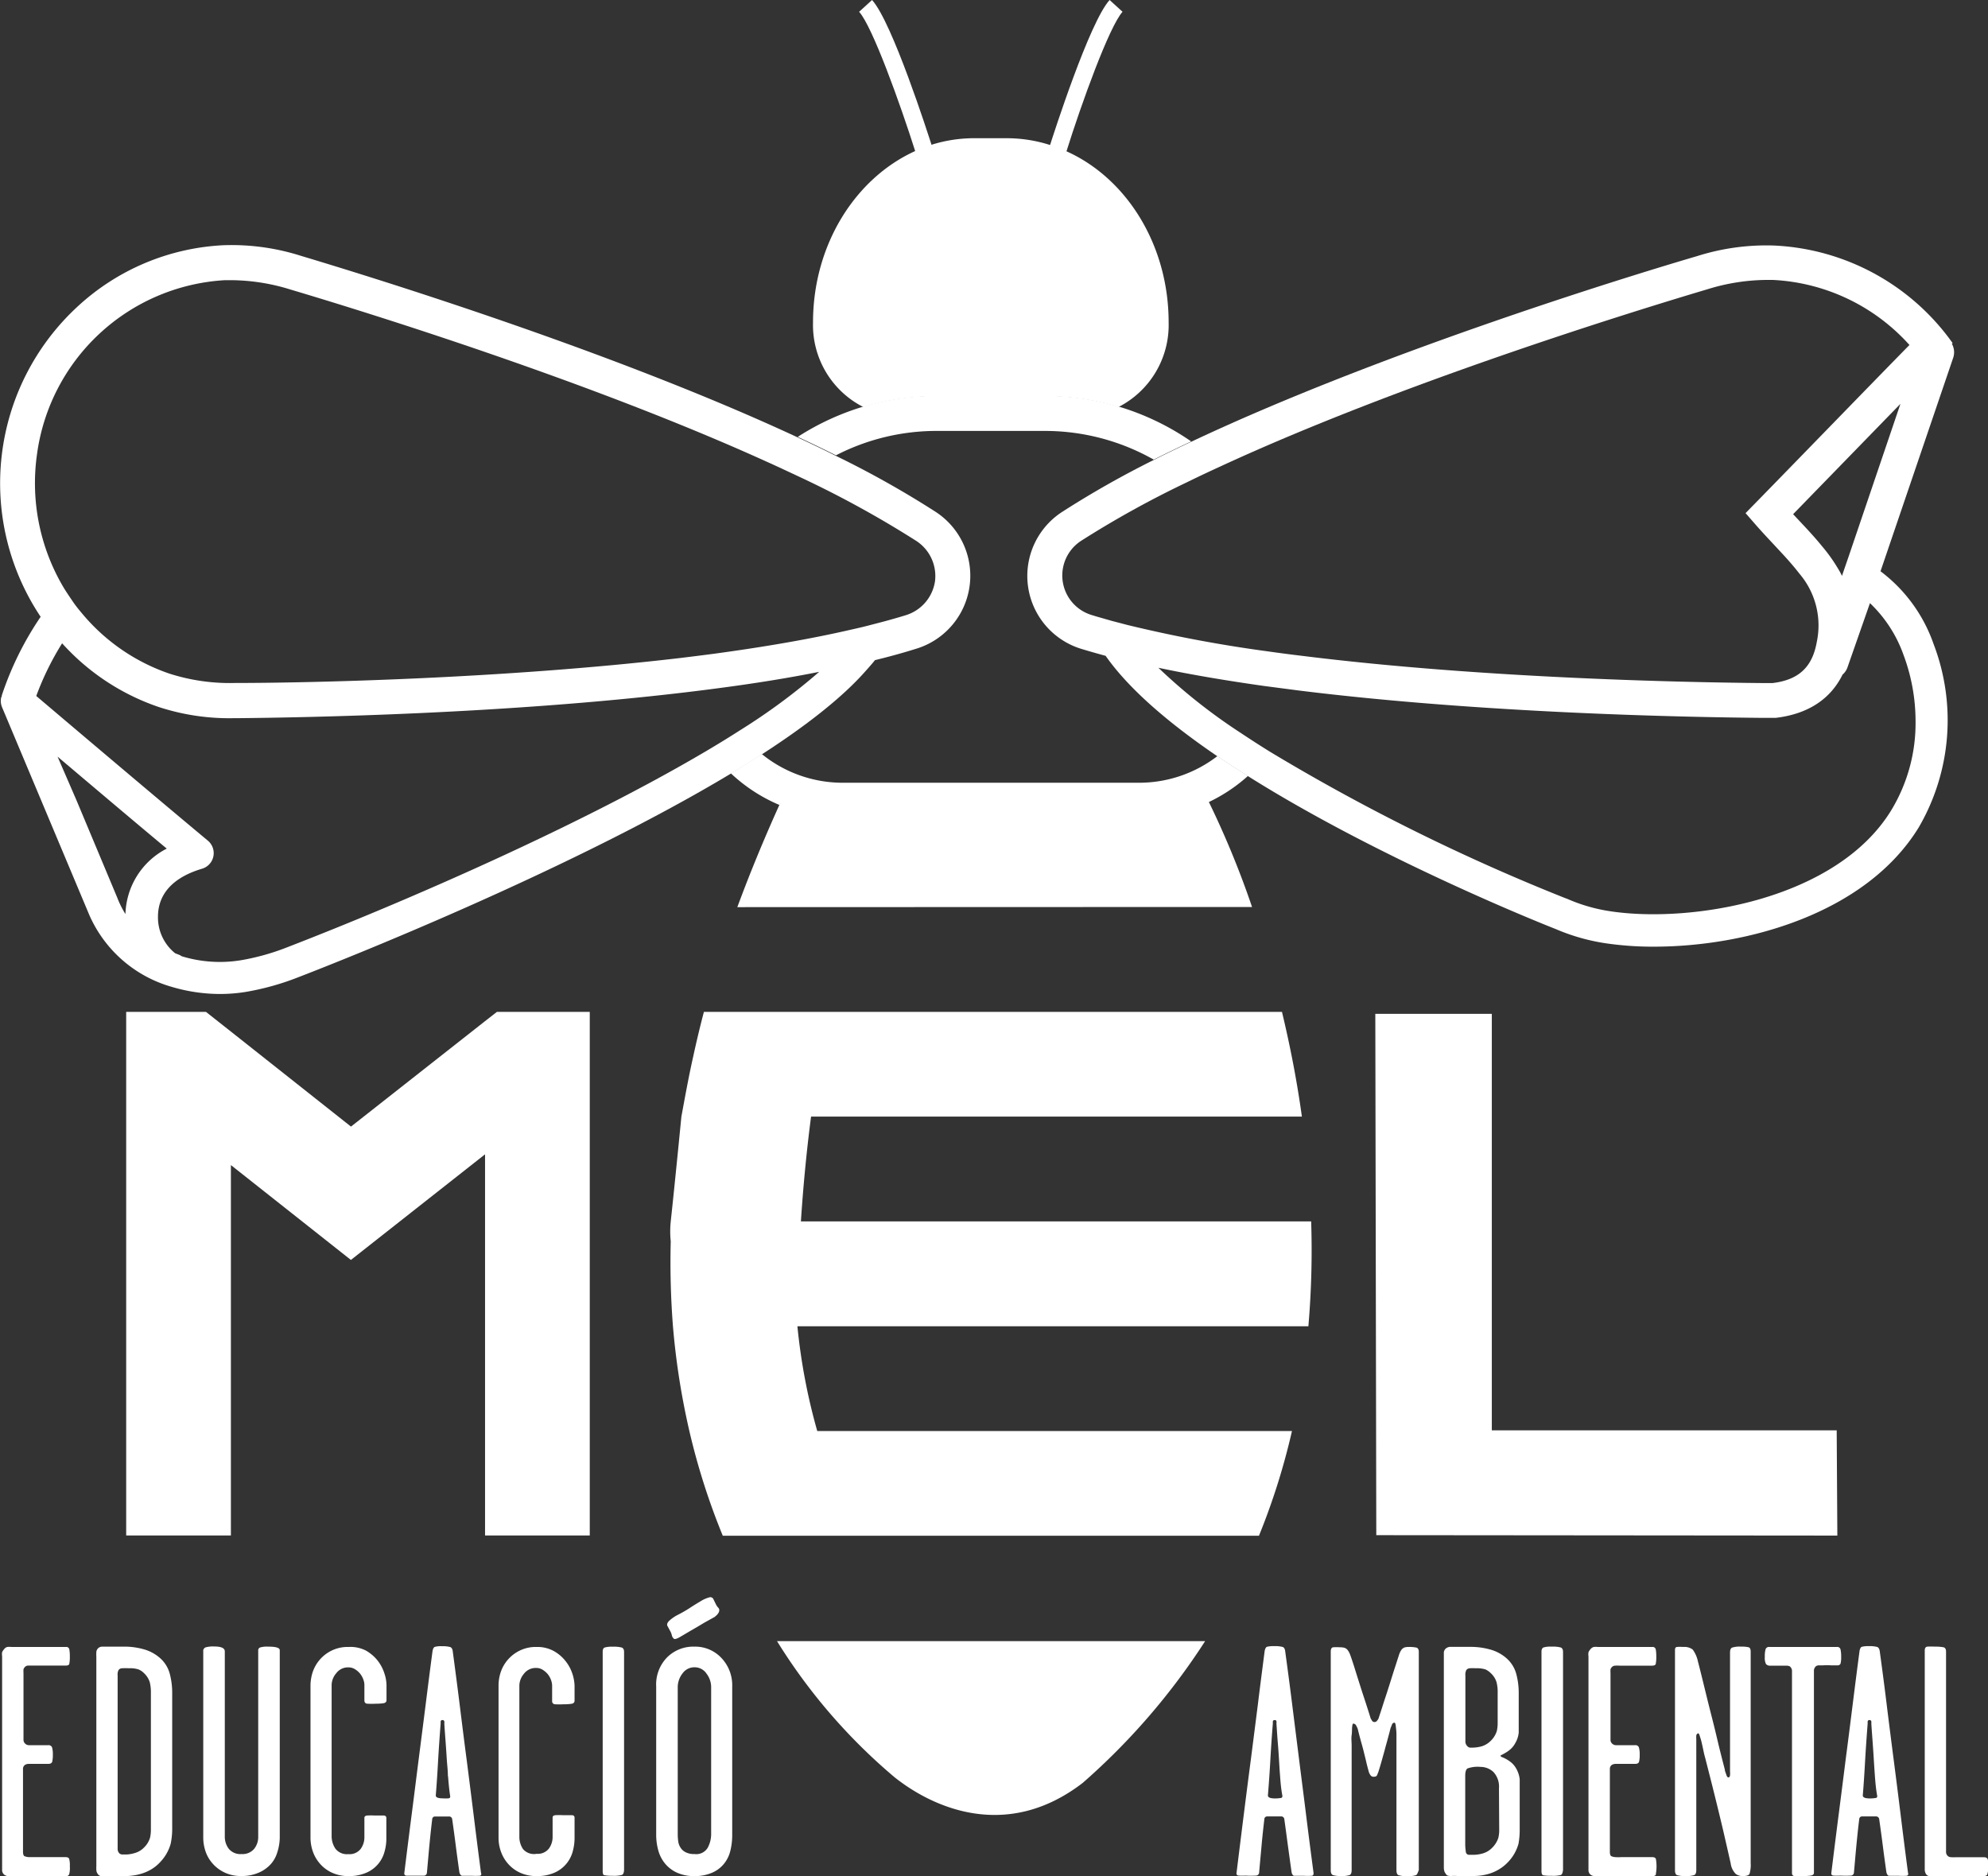 <?xml version="1.0" encoding="UTF-8"?> <svg xmlns="http://www.w3.org/2000/svg" viewBox="0 0 244.52 230.77"><rect x="0" y="0" width="244.52" height="230.77" fill="#333333" stroke="none"/><defs><style>.cls-1{fill:#fff;}</style></defs><title>logo-mel-educacio-ambiental-blanc</title><g id="Capa_2" data-name="Capa 2"><g id="Capa_1-2" data-name="Capa 1"><path class="cls-1" d="M8.51,230.51a.37.37,0,0,1-.4.23h-6c-.32,0-.64,0-.94,0a.86.86,0,0,1-.67-.19.73.73,0,0,1-.24-.6V203.73a2,2,0,0,1,0-.53,1.54,1.54,0,0,1,.24-.36.7.7,0,0,1,.4-.28,2.6,2.6,0,0,1,.53,0H8.11a.37.37,0,0,1,.42.32,5.07,5.07,0,0,1,.06.89,4,4,0,0,1-.06.82c0,.18-.19.26-.46.26H4c-.16,0-.34,0-.55,0a.54.54,0,0,0-.38.17.76.76,0,0,0-.18.28,3.55,3.55,0,0,0,0,.48V214a.63.63,0,0,0,.24.48.64.64,0,0,0,.4.16H5.93a.46.46,0,0,1,.47.26,3.1,3.1,0,0,1,.1.91,3.53,3.53,0,0,1-.08.87c-.06.17-.22.26-.49.26H4.12l-.61,0a.89.89,0,0,0-.4.1.58.58,0,0,0-.28.48v9.36c0,.26,0,.55,0,.86s.07.49.18.55a1.9,1.9,0,0,0,.52.12c.25,0,.47,0,.69,0H8.07c.24,0,.39.07.44.22a3,3,0,0,1,.08.91A2.94,2.94,0,0,1,8.51,230.51Z"></path><path class="cls-1" d="M21,226.74A5.31,5.31,0,0,1,19.72,229a4.88,4.88,0,0,1-1.11.91,5.45,5.45,0,0,1-1.17.52,6.16,6.16,0,0,1-1.09.24,7.58,7.58,0,0,1-.86.07H13a4.67,4.67,0,0,1-.57,0,.52.52,0,0,1-.4-.26.82.82,0,0,1-.18-.5,4.81,4.81,0,0,1,0-.5V203.77a5.43,5.43,0,0,1,0-.59.72.72,0,0,1,.7-.66h2.91a8.64,8.64,0,0,1,2.13.3,5.08,5.08,0,0,1,2.1,1.11,3.91,3.91,0,0,1,1.21,2,9.07,9.07,0,0,1,.28,2.22v16.93A9.28,9.28,0,0,1,21,226.74Zm-2.44-18.62a5.08,5.08,0,0,0-.14-1.23,2.59,2.59,0,0,0-.71-1.11,2,2,0,0,0-.68-.46,3.34,3.34,0,0,0-1.17-.14,6.46,6.46,0,0,0-.87,0,.53.53,0,0,0-.42.24,1.53,1.53,0,0,0-.1.34,1.78,1.78,0,0,0,0,.34v20.69c0,.21,0,.42,0,.64a.76.76,0,0,0,.22.52.58.58,0,0,0,.44.13h.49a4.08,4.08,0,0,0,.94-.17,2.55,2.55,0,0,0,1.19-.72,2.76,2.76,0,0,0,.71-1.19,4.65,4.65,0,0,0,.1-.95Z"></path><path class="cls-1" d="M34.09,227.87a3.72,3.72,0,0,1-.85,1.47,4.23,4.23,0,0,1-1.47,1,5.16,5.16,0,0,1-2.09.39,4.58,4.58,0,0,1-2.1-.45,4.51,4.51,0,0,1-1.47-1.13,4.36,4.36,0,0,1-.85-1.51A5.29,5.29,0,0,1,25,226.1v-23a.46.46,0,0,1,.32-.5,3.41,3.41,0,0,1,1-.1c.89,0,1.33.2,1.33.6V225.9a2.44,2.44,0,0,0,.48,1.47,1.84,1.84,0,0,0,1.58.66,1.86,1.86,0,0,0,1.55-.64,2.32,2.32,0,0,0,.5-1.45V203a.37.37,0,0,1,.24-.38,3,3,0,0,1,1-.1c.94,0,1.41.14,1.41.44v23.1A6.23,6.23,0,0,1,34.09,227.87Z"></path><path class="cls-1" d="M47.27,227.83A3.88,3.88,0,0,1,45,230.35a5.26,5.26,0,0,1-2.13.39,4.77,4.77,0,0,1-2.06-.43,4.33,4.33,0,0,1-1.47-1.11,4.58,4.58,0,0,1-.87-1.51,5.22,5.22,0,0,1-.28-1.63V207.27a5.49,5.49,0,0,1,.28-1.65A4.57,4.57,0,0,1,40.8,203a4.49,4.49,0,0,1,2.06-.44A4.2,4.2,0,0,1,45,203a5,5,0,0,1,1.46,1.25,5.09,5.09,0,0,1,.82,1.56,4.75,4.75,0,0,1,.26,1.47v1.82c0,.21-.12.34-.38.38a6.32,6.32,0,0,1-.95.06,8.78,8.78,0,0,1-1,0c-.26,0-.39-.16-.39-.4v-1.9a1.89,1.89,0,0,0-.14-.7,2.49,2.49,0,0,0-.4-.71,2.54,2.54,0,0,0-.63-.54,1.48,1.48,0,0,0-.8-.22,1.79,1.79,0,0,0-1.49.72,2.29,2.29,0,0,0-.57,1.41v18.63a2.75,2.75,0,0,0,.46,1.53,1.78,1.78,0,0,0,1.6.68,1.73,1.73,0,0,0,1.51-.64,2.41,2.41,0,0,0,.46-1.45v-2.38c0-.16.12-.26.35-.28a7.28,7.28,0,0,1,.9,0h1.09c.24,0,.36.1.36.32V226A5.91,5.91,0,0,1,47.27,227.83Z"></path><path class="cls-1" d="M59,230.7a9.91,9.91,0,0,1-1.05,0c-.59,0-1,0-1.12,0s-.27-.16-.33-.46c-.16-1.13-.31-2.21-.44-3.24s-.28-2.12-.44-3.25a.38.38,0,0,0-.41-.34l-.84,0-.87,0a.34.34,0,0,0-.34.34c-.14,1.13-.25,2.21-.35,3.25s-.19,2.14-.3,3.32a.38.38,0,0,1-.38.37c-.23,0-.67,0-1.31,0-.3,0-.56,0-.79,0s-.33-.14-.3-.33c.32-2.6.63-5.07.93-7.39s.58-4.59.86-6.78.56-4.36.83-6.51.55-4.35.85-6.61c.05-.29.15-.47.28-.52a2.78,2.78,0,0,1,.89-.08,3.42,3.42,0,0,1,1,.1c.19.06.3.27.33.62q.52,3.87.92,7.12t.81,6.37q.4,3.12.81,6.41c.27,2.19.57,4.6.92,7.23C59.25,230.55,59.18,230.67,59,230.7Zm-3.91-12.24c0-.74-.1-1.45-.14-2.14s-.09-1.37-.14-2.07-.11-1.45-.16-2.26a1,1,0,0,0,0-.28.22.22,0,0,0-.24-.16.2.2,0,0,0-.21.16,1.93,1.93,0,0,0,0,.24c-.13,1.69-.24,3.26-.32,4.7s-.17,2.82-.28,4.17c0,.24.27.36.89.36a4.14,4.14,0,0,0,.64,0c.19,0,.27-.12.24-.28C55.23,220,55.17,219.2,55.11,218.46Z"></path><path class="cls-1" d="M70.41,227.83a3.95,3.95,0,0,1-2.28,2.52,5.26,5.26,0,0,1-2.13.39,4.77,4.77,0,0,1-2.06-.43,4.33,4.33,0,0,1-1.47-1.11,4.58,4.58,0,0,1-.87-1.51,5,5,0,0,1-.28-1.63V207.27a5.2,5.2,0,0,1,.28-1.65A4.57,4.57,0,0,1,63.94,203a4.49,4.49,0,0,1,2.06-.44,4.2,4.2,0,0,1,2.13.51,4.79,4.79,0,0,1,1.45,1.25,4.91,4.91,0,0,1,.83,1.56,5.07,5.07,0,0,1,.26,1.47v1.82c0,.21-.13.34-.38.38a6.32,6.32,0,0,1-1,.06,9.09,9.09,0,0,1-1,0,.37.37,0,0,1-.38-.4v-1.9a2.12,2.12,0,0,0-.14-.7,2.49,2.49,0,0,0-.4-.71,2.73,2.73,0,0,0-.63-.54,1.48,1.48,0,0,0-.8-.22,1.82,1.82,0,0,0-1.5.72,2.33,2.33,0,0,0-.56,1.41v18.63a2.67,2.67,0,0,0,.46,1.53A1.78,1.78,0,0,0,66,228a1.74,1.74,0,0,0,1.51-.64,2.41,2.41,0,0,0,.46-1.45v-2.38c0-.16.12-.26.34-.28a7.46,7.46,0,0,1,.91,0h1.09c.24,0,.36.1.36.32V226A6.23,6.23,0,0,1,70.41,227.83Z"></path><path class="cls-1" d="M76.51,230.59a3.58,3.58,0,0,1-1.18.11,4.8,4.8,0,0,1-1-.07c-.13,0-.2-.2-.2-.5v-27c0-.27.08-.43.24-.5a3.08,3.08,0,0,1,1-.1,3.82,3.82,0,0,1,1.1.1c.19.07.29.25.29.54v26.85Q76.72,230.5,76.51,230.59Z"></path><path class="cls-1" d="M89.84,227.59a4,4,0,0,1-.77,1.61,3.82,3.82,0,0,1-1.45,1.11,5.28,5.28,0,0,1-2.23.43,5,5,0,0,1-2.14-.43,4.07,4.07,0,0,1-1.45-1.11,4.32,4.32,0,0,1-.83-1.61,7.12,7.12,0,0,1-.26-1.89V207.43a4.77,4.77,0,0,1,1.35-3.6,4.57,4.57,0,0,1,3.33-1.31,4.42,4.42,0,0,1,3.34,1.39,4.86,4.86,0,0,1,1.33,3.52V225.7A8,8,0,0,1,89.84,227.59Zm-1.37-29.53a.7.7,0,0,1-.12.34,1.37,1.37,0,0,1-.24.29,1.13,1.13,0,0,0-.18.16l-1.15.64c-.29.16-.56.33-.83.49l-.93.54-1.41.83c-.37.21-.62.28-.72.2a.79.79,0,0,1-.25-.4,1.83,1.83,0,0,0-.22-.57l-.3-.56c-.13-.19-.07-.41.18-.67a4.84,4.84,0,0,1,1.15-.78,16.25,16.25,0,0,0,1.43-.83c.39-.26.88-.56,1.47-.91a4,4,0,0,1,.93-.38.41.41,0,0,1,.48.26l.27.55a1.79,1.79,0,0,0,.3.46A.41.41,0,0,1,88.47,198.06Zm-1,9.41a2.74,2.74,0,0,0-.57-1.63,1.74,1.74,0,0,0-1.46-.78,1.78,1.78,0,0,0-1.51.78,2.74,2.74,0,0,0-.57,1.63v18.11a6.65,6.65,0,0,0,.06.89,1.88,1.88,0,0,0,.29.78,1.57,1.57,0,0,0,.63.56,2.29,2.29,0,0,0,1.1.22,1.63,1.63,0,0,0,1.62-.8,3.53,3.53,0,0,0,.41-1.65Z"></path><path class="cls-1" d="M143.74,39.65a11.33,11.33,0,0,1-6.15,10.4,31.49,31.49,0,0,0-9.05-1.32H115.28a31.37,31.37,0,0,0-9.09,1.33h0A11.31,11.31,0,0,1,100,39.65c0-9.55,5.2-17.73,12.56-21.07a16.17,16.17,0,0,1,2-.77A17.45,17.45,0,0,1,120,17h3.79a17.4,17.4,0,0,1,5.41.85,16.17,16.17,0,0,1,2,.77C138.54,21.92,143.74,30.09,143.74,39.65Z"></path><path class="cls-1" d="M131.14,18.72l-2.06-.65c.5-1.56,4.92-15.35,7.4-18.07l1.59,1.45C136.44,3.25,133,12.76,131.14,18.72Z"></path><path class="cls-1" d="M112.61,18.72c-1.9-6-5.31-15.47-6.94-17.27L107.26,0c2.48,2.72,6.9,16.51,7.4,18.07Z"></path><path class="cls-1" d="M95.89,98.93h0l.3-.2Z"></path><path class="cls-1" d="M146.48,54.31c-1.56.73-3.09,1.47-4.57,2.22A27.16,27.16,0,0,0,128.54,53H115.28a27,27,0,0,0-12.46,3c-1.52-.77-3.1-1.52-4.7-2.27a31.79,31.79,0,0,1,8.06-3.72h0a31.37,31.37,0,0,1,9.09-1.33h13.26a31.58,31.58,0,0,1,17.94,5.58Z"></path><path class="cls-1" d="M154,111.55a111.33,111.33,0,0,0-5.31-12.91,20.1,20.1,0,0,0,4.81-3.21c-1.28-.8-2.54-1.62-3.76-2.44a15.78,15.78,0,0,1-9.64,3.28H103.7a15.77,15.77,0,0,1-10-3.53q-1.84,1.19-3.81,2.37A20.2,20.2,0,0,0,95.86,99q-2.92,6.47-5.17,12.57ZM95.89,98.93l.3-.19-.3.2Z"></path><path class="cls-1" d="M96.19,98.74l-.3.2h0Z"></path><path class="cls-1" d="M95.57,201.84A70.15,70.15,0,0,0,110,218.56c4.78,3.82,13.86,7.88,23.17.72a82.5,82.5,0,0,0,15.06-17.44Z"></path><path class="cls-1" d="M96.19,98.74l-.3.2h0Z"></path><polygon class="cls-1" points="183.49 175.92 183.49 124.69 169.16 124.69 169.28 188.44 169.28 188.81 225.99 188.86 225.91 175.92 183.49 175.92"></polygon><polygon class="cls-1" points="71.77 124.45 61.12 124.45 59.66 125.59 43.17 138.56 28.41 126.88 25.33 124.45 16.4 124.45 16.4 124.45 15.52 124.45 15.52 188.85 28.4 188.85 28.4 143.3 28.41 143.3 43.16 154.96 59.66 141.97 59.66 188.85 72.54 188.85 72.54 131.84 72.54 125.44 72.54 124.45 71.77 124.45"></polygon><path class="cls-1" d="M160.93,163.1a109.36,109.36,0,0,0,.34-12.88H98.51c.25-3.81.64-8.21,1.25-12.89h60.37c-.62-4.49-1.47-8.8-2.45-12.88H86.58c-.5,1.89-.93,3.72-1.33,5.55-.56,2.5-1,4.95-1.44,7.33,0,0-.83,8.5-1.31,12.89a11.89,11.89,0,0,0,0,2.45,101.48,101.48,0,0,0,.27,10.43A91.08,91.08,0,0,0,84.79,176a84,84,0,0,0,4.11,12.88h65.95A83.43,83.43,0,0,0,158.91,176H100.52a73.31,73.31,0,0,1-2.44-12.88h62.85Z"></path><path class="cls-1" d="M115,62.9a118.8,118.8,0,0,0-12.22-6.85c-1.52-.77-3.1-1.52-4.7-2.27C75.81,43.41,47,34.46,37,31.46a28.13,28.13,0,0,0-9.52-1.3,28.46,28.46,0,0,0-18,7.6A29.55,29.55,0,0,0,5,75.86,39,39,0,0,0,.22,85.53c0,.08,0,.15-.07.23A2,2,0,0,0,.26,87L11,112.57a15.78,15.78,0,0,0,10.11,8.8,21,21,0,0,0,5.92.88A20.06,20.06,0,0,0,30.2,122a32.47,32.47,0,0,0,6.49-1.81c4.21-1.62,33-12.89,53.25-25.07q2-1.19,3.81-2.37c5.32-3.44,9.79-6.9,12.7-10.2l.32-.36c.31-.35.6-.68.85-1q2.64-.64,5-1.38A9.38,9.38,0,0,0,115,62.9ZM15.43,112.42a11.37,11.37,0,0,1-1-2l-5-11.94L7.08,93.06c3.92,3.31,9,7.62,13.43,11.31A9.34,9.34,0,0,0,15.43,112.42ZM91,89.83c-1.18.76-2.4,1.51-3.66,2.26-15.88,9.45-38,19-52,24.41a28.6,28.6,0,0,1-5.71,1.6,16.08,16.08,0,0,1-7.28-.49,1.53,1.53,0,0,0-.4-.21l-.41-.16a5.65,5.65,0,0,1-2.11-4.49c0-2.81,1.86-4.86,5.47-5.92a2,2,0,0,0,.7-3.41c-7.2-6-17.81-15-21.14-17.82a34.83,34.83,0,0,1,3.18-6.48,28.24,28.24,0,0,0,11.84,7.82,27.87,27.87,0,0,0,9.17,1.39h.33C38,88.25,62,87.79,84.14,85.17c1.44-.17,2.88-.35,4.3-.54,4.27-.56,8.41-1.22,12.32-2A76.42,76.42,0,0,1,91,89.83Zm24-18.32a5.16,5.16,0,0,1-3.61,4.16c-.88.27-1.79.53-2.72.78l-1.92.5c-.62.16-1.26.31-1.9.45-5.17,1.2-10.95,2.18-17,3q-2.13.28-4.29.54C61.76,83.49,37.93,84,28.88,84a24.32,24.32,0,0,1-8.07-1.16,24.12,24.12,0,0,1-10.64-7.3c-.43-.51-.84-1-1.23-1.58s-.76-1.11-1.11-1.69A25.15,25.15,0,0,1,4.55,55.88h0a24.76,24.76,0,0,1,23.1-21.42c.31,0,.62,0,.93,0a25,25,0,0,1,7.15,1.15c9.68,2.88,36.85,11.32,58.52,21.15,1.47.66,2.91,1.34,4.32,2a126.55,126.55,0,0,1,14.12,7.76A5.15,5.15,0,0,1,115,71.51Z"></path><path class="cls-1" d="M240.07,42.27l.1-.07a28.54,28.54,0,0,0-21.91-12,28.16,28.16,0,0,0-9.52,1.3c-10.23,3-39.81,12.25-62.26,22.85-1.56.73-3.09,1.47-4.57,2.22a117.64,117.64,0,0,0-11.24,6.37,9.38,9.38,0,0,0,2.38,16.88q1.42.43,2.94.84c2.92,4.17,7.92,8.39,13.77,12.37,1.22.82,2.48,1.64,3.76,2.44,16.18,10.18,36.34,18.21,37.57,18.69l.25.1a24.84,24.84,0,0,0,6.2,1.76,39.89,39.89,0,0,0,5.9.41c11.25,0,26-4,32.55-14.65a26.21,26.21,0,0,0,1.83-22.59,19,19,0,0,0-6.52-8.93L240.24,44A2.13,2.13,0,0,0,240.07,42.27Zm-5.94,38.28a23.34,23.34,0,0,1,1.48,8.21,20.66,20.66,0,0,1-3,10.91c-6.74,11-24.58,13.9-34.51,12.41a20.67,20.67,0,0,1-5.33-1.53l-.25-.09a248.13,248.13,0,0,1-36.31-18c-1.24-.77-2.45-1.55-3.62-2.33a69.38,69.38,0,0,1-10.11-8c4.06.86,8.43,1.59,12.95,2.23l4.28.56c22.6,2.81,47.69,3.29,57.1,3.37h1.59c3.93-.46,6.73-2.27,8.23-5.32a2.07,2.07,0,0,0,.62-.93L230,74.18A16.27,16.27,0,0,1,234.13,80.55Zm-6.72-12.2-.64,1.86-.21.62a7.8,7.8,0,0,0-.46-.85,19.83,19.83,0,0,0-2-2.81c-.86-1.06-1.81-2.08-2.78-3.11l-.77-.82,13.2-13.57Zm-11.32-6.66-1.39,1.42L216,64.6c.5.57,1,1.11,1.49,1.64l.7.75,1.32,1.42c.67.74,1.28,1.45,1.82,2.15a9.81,9.81,0,0,1,2.13,8.4c-.55,3.1-2.23,4.66-5.44,5.05l-1.21,0c-9.32-.08-34.27-.56-56.59-3.34-1.44-.17-2.87-.36-4.29-.56a167.73,167.73,0,0,1-17.24-3.24l-1.95-.51-1.92-.55-.52-.16A5.08,5.08,0,0,1,133,66.5,121.52,121.52,0,0,1,146,59.31c1.38-.68,2.79-1.34,4.23-2C172.06,47.23,200.11,38.52,210,35.58a25,25,0,0,1,7.15-1.15c.31,0,.62,0,.93,0a24.16,24.16,0,0,1,16.78,8C231,46.35,221,56.67,216.09,61.69Z"></path><path class="cls-1" d="M161.36,230.7a7.69,7.69,0,0,1-1.05,0c-.59,0-1,0-1.13,0s-.27-.17-.32-.46c-.16-1.13-.31-2.22-.45-3.25s-.28-2.12-.44-3.24a.38.38,0,0,0-.4-.35l-.85,0-.87,0a.35.35,0,0,0-.34.35c-.13,1.12-.25,2.21-.34,3.24s-.2,2.14-.3,3.33a.4.4,0,0,1-.39.36,12.49,12.49,0,0,1-1.31,0,6.14,6.14,0,0,1-.78,0c-.23,0-.33-.14-.3-.32q.48-3.91.92-7.4t.87-6.77q.42-3.28.83-6.51c.26-2.15.55-4.36.84-6.62.06-.29.15-.47.28-.52a3.17,3.17,0,0,1,.89-.08,3.55,3.55,0,0,1,1.05.1c.19.07.29.28.32.63q.53,3.87.93,7.11c.27,2.16.54,4.29.8,6.37s.54,4.22.81,6.41.58,4.6.93,7.24C161.58,230.55,161.52,230.67,161.36,230.7Zm-3.91-12.24c-.06-.73-.1-1.45-.14-2.13s-.09-1.38-.15-2.08-.1-1.45-.16-2.26a1,1,0,0,0,0-.28c0-.11-.1-.16-.24-.16a.19.19,0,0,0-.2.16,1,1,0,0,0,0,.24c-.14,1.7-.24,3.26-.32,4.7s-.18,2.83-.29,4.17c0,.24.27.37.89.37a4.19,4.19,0,0,0,.65-.05c.18,0,.26-.12.24-.28C157.57,220,157.5,219.2,157.45,218.46Z"></path><path class="cls-1" d="M174.18,230.62a3,3,0,0,1-1.13.12,2.85,2.85,0,0,1-1.05-.12c-.16-.08-.24-.28-.24-.61V214.65c0-.48,0-.93,0-1.35s-.06-.76-.08-1-.08-.43-.17-.43a.33.33,0,0,0-.3.24c-.06.17-.13.31-.18.45-.13.54-.26,1-.38,1.45s-.24.85-.34,1.25l-.35,1.25q-.18.65-.42,1.41l-.16.4c-.06.14-.19.2-.4.2a.46.46,0,0,1-.41-.18,2,2,0,0,1-.2-.38c-.13-.48-.25-.93-.34-1.33s-.2-.81-.3-1.23-.23-.85-.35-1.29-.25-.93-.38-1.47a2.67,2.67,0,0,0-.2-.42.39.39,0,0,0-.36-.23c-.06,0-.1.14-.13.41s0,.6-.06,1,0,.85,0,1.33V230c0,.33-.08.53-.24.61a2.85,2.85,0,0,1-1,.12,3,3,0,0,1-1.08-.12c-.17-.08-.25-.28-.25-.61V203.13c0-.33.1-.5.29-.53a5.88,5.88,0,0,1,.84,0,2.15,2.15,0,0,1,.55.06.87.87,0,0,1,.4.28,2.42,2.42,0,0,1,.34.67c.11.29.24.7.41,1.21q.6,1.93,1.08,3.42c.33,1,.66,2,1,3.11l.18.3a.34.34,0,0,0,.31.14.35.35,0,0,0,.28-.14,1.21,1.21,0,0,0,.2-.3c.21-.65.4-1.22.56-1.73s.33-1,.49-1.5.32-1,.48-1.51.35-1.12.57-1.79c.16-.49.28-.88.38-1.17a2.52,2.52,0,0,1,.3-.69.89.89,0,0,1,.36-.32,1.56,1.56,0,0,1,.53-.08,4.28,4.28,0,0,1,1,.08c.18.06.28.23.28.53V230C174.38,230.34,174.31,230.54,174.18,230.62Z"></path><path class="cls-1" d="M186.77,226.77A5.27,5.27,0,0,1,185.5,229a5.1,5.1,0,0,1-1.11.9,5.43,5.43,0,0,1-1.16.53,6.36,6.36,0,0,1-1.09.24,7.62,7.62,0,0,1-.87.06l-1,0a8.36,8.36,0,0,1-1,0,5.34,5.34,0,0,0-.81,0c-.3,0-.48-.05-.57-.18l-.14-.2a1,1,0,0,1-.1-.21,3.2,3.2,0,0,1-.06-.34c0-.15,0-.35,0-.62v-25.4c0-.21,0-.4,0-.56a.77.77,0,0,1,.22-.45.93.93,0,0,1,.49-.22l.48,0h2.3a8.83,8.83,0,0,1,2.12.3,5.06,5.06,0,0,1,2.11,1.11,3.94,3.94,0,0,1,1.21,2,9,9,0,0,1,.28,2.21v3.63c0,.49,0,.92,0,1.29a3.12,3.12,0,0,1-.4,1.25,2.83,2.83,0,0,1-.54.73,3.9,3.9,0,0,1-.61.46c-.2.12-.37.22-.5.28s-.2.12-.2.14.07.11.22.17a3.2,3.2,0,0,1,.54.26,3.7,3.7,0,0,1,.65.46,2.66,2.66,0,0,1,.56.73,3.35,3.35,0,0,1,.4,1.27c0,.36,0,.78,0,1.27v5A9.22,9.22,0,0,1,186.77,226.77Zm-2.56-18.65a4.72,4.72,0,0,0-.14-1.23,2.48,2.48,0,0,0-.7-1.1,2.16,2.16,0,0,0-.67-.47,3.58,3.58,0,0,0-1.19-.14,5.22,5.22,0,0,0-.74,0,.58.58,0,0,0-.43.24,2.45,2.45,0,0,0-.1.35,3,3,0,0,0,0,.34v7.54c0,.21,0,.41,0,.6a.82.82,0,0,0,.22.49.6.6,0,0,0,.33.2h.4a4.55,4.55,0,0,0,1.05-.16,2.68,2.68,0,0,0,1.17-.73,2.79,2.79,0,0,0,.7-1.17,4.5,4.5,0,0,0,.1-1Zm.16,11.82a2.64,2.64,0,0,0-.68-2,2.32,2.32,0,0,0-1.61-.63,3.71,3.71,0,0,0-1.58.19c-.18.12-.28.42-.28.9v8.47a5.74,5.74,0,0,0,.06.76c0,.3.16.46.35.49l.32,0h.4a4.22,4.22,0,0,0,1-.16,2.63,2.63,0,0,0,1.21-.73,3.08,3.08,0,0,0,.72-1.15,3.87,3.87,0,0,0,.12-1Z"></path><path class="cls-1" d="M192,230.6a3.79,3.79,0,0,1-1.19.1,5,5,0,0,1-1-.06q-.21-.06-.21-.51v-27c0-.27.09-.44.25-.51a3,3,0,0,1,1-.1,3.85,3.85,0,0,1,1.11.1c.19.07.29.25.29.55v26.84C192.2,230.35,192.13,230.53,192,230.6Z"></path><path class="cls-1" d="M203.68,230.52c-.05.15-.18.22-.4.22h-6.05l-.94,0a.91.91,0,0,1-.67-.18.76.76,0,0,1-.24-.61V203.73a1.9,1.9,0,0,1,0-.52,1.55,1.55,0,0,1,.24-.37.78.78,0,0,1,.41-.28,2.43,2.43,0,0,1,.52,0h6.69a.38.38,0,0,1,.42.32,5.15,5.15,0,0,1,.06.89,4.13,4.13,0,0,1-.06.83c0,.17-.19.26-.46.26h-4a3.62,3.62,0,0,0-.54,0,.57.57,0,0,0-.39.16.85.85,0,0,0-.18.28,3.88,3.88,0,0,0,0,.49V214a.6.6,0,0,0,.24.48.65.65,0,0,0,.41.16h2.37a.44.44,0,0,1,.47.27,3,3,0,0,1,.1.9,3.42,3.42,0,0,1-.08.87c-.06.18-.22.26-.49.26h-1.81l-.6,0a1.05,1.05,0,0,0-.41.1.59.59,0,0,0-.28.49v9.35c0,.27,0,.56,0,.87s.07.49.18.54a1.38,1.38,0,0,0,.53.12,5.49,5.49,0,0,0,.68,0h3.83c.24,0,.39.08.44.22a5.22,5.22,0,0,1,0,1.82Z"></path><path class="cls-1" d="M215.19,230.46c-.09.19-.38.28-.86.28a1.46,1.46,0,0,1-.83-.26,2.25,2.25,0,0,1-.63-1.31c-.29-1.29-.56-2.46-.8-3.51s-.49-2.07-.73-3.06-.49-2-.74-3l-.87-3.42c-.08-.27-.15-.57-.22-.91s-.14-.65-.22-1-.16-.55-.22-.76-.13-.33-.19-.33-.21.09-.24.27a4.09,4.09,0,0,0,0,.46V230c0,.33-.08.53-.24.61a2.85,2.85,0,0,1-1.05.12,3,3,0,0,1-1.11-.12c-.15-.08-.22-.28-.22-.61V202.92c0-.21.07-.33.22-.36a4.79,4.79,0,0,1,.79,0,1.69,1.69,0,0,1,1.17.32,3.75,3.75,0,0,1,.64,1.45c.33,1.27.61,2.43.87,3.49s.52,2.12.79,3.17.53,2.11.78,3.18.55,2.23.87,3.47c0,.19.11.39.18.62s.15.34.26.34.18-.08.2-.26a2.68,2.68,0,0,0,0-.46V203.25c0-.33.08-.53.25-.61a3.14,3.14,0,0,1,1.12-.12,3.65,3.65,0,0,1,.93.08c.16.06.24.23.24.53v26A3.83,3.83,0,0,1,215.19,230.46Z"></path><path class="cls-1" d="M226.38,204.62a.39.39,0,0,1-.4.2l-.79,0a6.19,6.19,0,0,0-.95,0h-.48a.8.8,0,0,0-.36.08.73.73,0,0,0-.29.64v24.8c0,.18-.13.3-.4.34a7.43,7.43,0,0,1-1.05.06,7.28,7.28,0,0,1-.9,0c-.23,0-.35-.15-.35-.36v-24.8a.72.72,0,0,0-.28-.64,1,1,0,0,0-.4-.08h-1.94a.68.68,0,0,1-.58-.2,1.74,1.74,0,0,1-.14-.89,3,3,0,0,1,.1-.95.43.43,0,0,1,.46-.26h8.31a.4.4,0,0,1,.44.3,4,4,0,0,1,.08.91A3.17,3.17,0,0,1,226.38,204.62Z"></path><path class="cls-1" d="M234.52,230.7a7.69,7.69,0,0,1-1.05,0c-.59,0-1,0-1.13,0s-.26-.17-.32-.46c-.16-1.13-.31-2.22-.44-3.25s-.28-2.12-.44-3.24a.39.39,0,0,0-.41-.35l-.84,0-.87,0a.35.35,0,0,0-.34.35c-.14,1.12-.25,2.21-.35,3.24s-.19,2.14-.3,3.33a.39.39,0,0,1-.38.36,12.74,12.74,0,0,1-1.31,0,6.21,6.21,0,0,1-.79,0c-.23,0-.33-.14-.3-.32q.48-3.91.93-7.4t.86-6.77c.29-2.19.56-4.36.83-6.51s.55-4.36.85-6.62c.05-.29.14-.47.28-.52a3.12,3.12,0,0,1,.89-.08,3.42,3.42,0,0,1,1,.1q.28.1.33.63.53,3.87.92,7.11c.27,2.16.54,4.29.81,6.37s.54,4.22.81,6.41.57,4.6.92,7.24C234.75,230.55,234.68,230.67,234.52,230.7Zm-3.91-12.24c-.05-.73-.1-1.45-.14-2.13s-.09-1.38-.14-2.08-.11-1.45-.16-2.26a1.7,1.7,0,0,0,0-.28.22.22,0,0,0-.24-.16.2.2,0,0,0-.21.16,1.93,1.93,0,0,0,0,.24c-.13,1.7-.24,3.26-.32,4.7s-.17,2.83-.28,4.17c0,.24.27.37.89.37a4.06,4.06,0,0,0,.64-.05c.19,0,.27-.12.24-.28C230.73,220,230.67,219.2,230.61,218.46Z"></path><path class="cls-1" d="M244.44,230.52c-.06.15-.22.22-.49.22h-6a4.26,4.26,0,0,1-.63,0,.56.56,0,0,1-.42-.24,1.14,1.14,0,0,1-.16-.65V203q0-.43.3-.48a7,7,0,0,1,.91,0,5.35,5.35,0,0,1,1.11.08c.2.06.3.23.3.53v24.59a.68.68,0,0,0,.28.6.77.77,0,0,0,.4.1,5,5,0,0,0,.53,0H244c.27,0,.43.09.49.26a3.27,3.27,0,0,1,.08.83A3.89,3.89,0,0,1,244.44,230.52Z"></path></g></g></svg> 